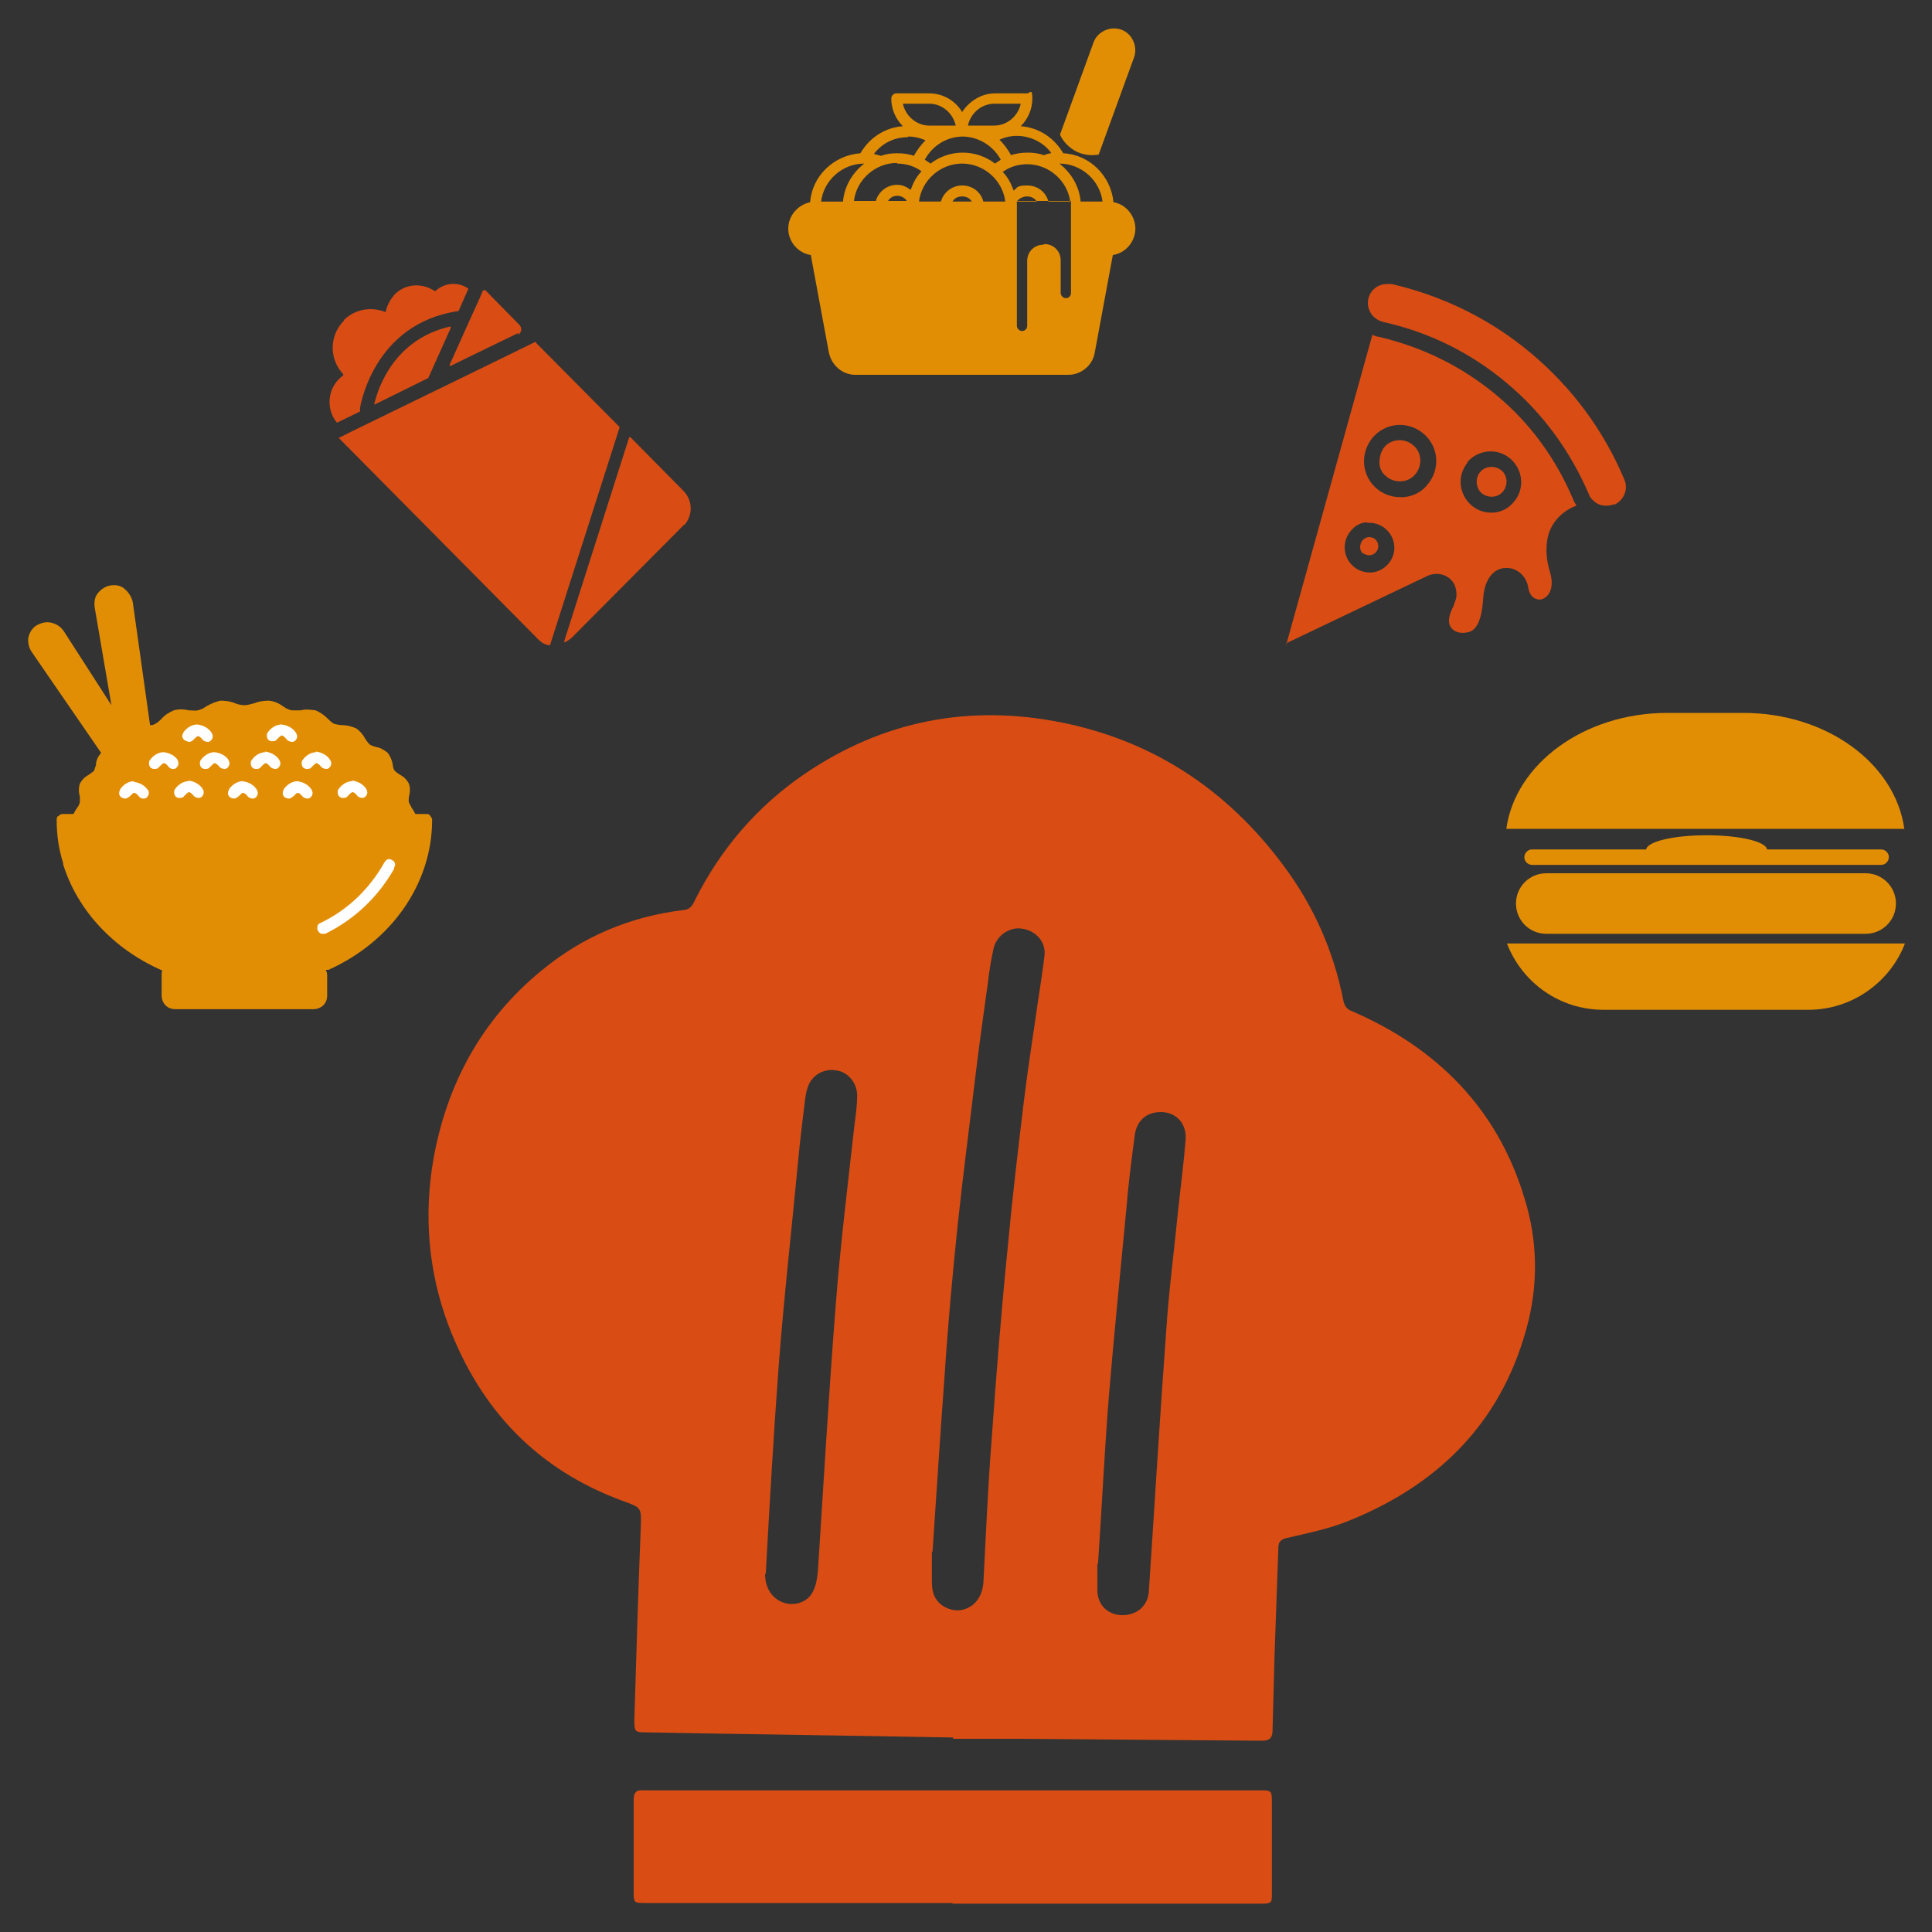 <?xml version="1.0" encoding="UTF-8"?> <svg xmlns="http://www.w3.org/2000/svg" id="Layer_1" data-name="Layer 1" version="1.1" viewBox="0 0 300 300"><rect x="0" y="0" width="300" height="300" fill="#333333" stroke="none"/><defs><style> .cls-1 { fill: #d94d14; } .cls-1, .cls-2, .cls-3 { stroke-width: 0px; } .cls-2 { fill: #e28e04; } .cls-3 { fill: #fff; } </style></defs><g><path class="cls-1" d="M148.1,269.8c-15.9-.3-31.9-.5-47.8-.8-1.7,0-1.8-.1-1.8-1.9.3-10,.6-20,1-30,.1-3,.1-3-2.7-4-13.4-4.9-22.2-14.2-27.2-27.4-3.1-8.3-3.8-17-2.3-25.7,2.1-11.7,7.5-21.7,16.8-29.3,6.4-5.3,13.8-8.4,22.1-9.4,1.1-.1,1.4-.9,1.8-1.7,4-7.9,9.6-14.4,16.9-19.4,12.2-8.3,25.6-10.9,40-8,14.3,2.9,25.7,10.5,34.4,22.2,4.7,6.3,7.8,13.3,9.3,21,.2.8.5,1.3,1.3,1.6,13.2,5.7,22.6,15.1,26.8,29,2.1,6.7,2.2,13.6.3,20.4-4.1,14.9-14.1,24.5-28.2,30-2.9,1.1-5.9,1.7-8.9,2.4-1,.2-1.4.6-1.4,1.6-.2,5.7-.4,11.3-.6,17-.1,3.8-.2,7.5-.3,11.3,0,1.2-.5,1.6-1.6,1.6-12.4-.1-24.8-.2-37.3-.3-3.6,0-7.1,0-10.7,0,0,0,0-.1,0-.2ZM144.7,240.9c0,1.8,0,2.9,0,4.1,0,.9,0,1.8.3,2.6.6,1.7,2.6,2.7,4.3,2.4,2-.4,3.2-2,3.4-4.2.4-7.5.7-15,1.3-22.5.7-9.9,1.5-19.9,2.5-29.8.7-7.6,1.6-15.1,2.5-22.6.6-5,1.4-9.9,2.1-14.9.4-2.6.8-5.2,1.1-7.7.2-2.1-1.4-3.8-3.5-4.1-1.9-.3-3.9,1-4.4,3-.4,1.8-.7,3.6-.9,5.4-.7,5-1.4,10-2,15-.9,7.6-1.9,15.1-2.7,22.7-.8,7.7-1.5,15.3-2,23-.7,9.4-1.3,18.8-1.9,27.7ZM118.8,244.4c0,2.2,1.1,3.9,3,4.5,1.6.5,3.6-.1,4.4-1.7.5-.9.7-2.1.8-3.2.9-13.9,1.7-27.8,2.8-41.7.7-9,1.8-17.9,2.8-26.9.2-1.8.5-3.5.5-5.3,0-2-1.5-3.7-3.3-3.9-2-.3-3.8.8-4.4,2.7-.2.6-.3,1.2-.4,1.9-.4,3.3-.8,6.5-1.1,9.8-1,10.6-2.2,21.1-3,31.7-.8,10.7-1.4,21.4-2,32.1ZM170.4,242.9c0,1.3,0,2.6,0,4,0,2.3,1.6,3.9,3.9,3.9,2.3,0,4-1.5,4.1-3.8.9-13.5,1.7-27,2.7-40.5.4-6.1,1.2-12.1,1.8-18.2.4-3.8.9-7.5,1.2-11.3.2-2.4-1.3-4.1-3.4-4.3-2.5-.2-4.2,1.2-4.5,3.6-.5,3.8-1,7.6-1.3,11.4-.9,9.6-1.9,19.3-2.7,28.9-.7,8.7-1.1,17.4-1.7,26.2Z"></path><path class="cls-1" d="M147.9,295.5c-15.9,0-31.7,0-47.6,0-1.9,0-1.9,0-1.9-1.9,0-4.7,0-9.4,0-14.1,0-1.2.4-1.6,1.6-1.5,31.9,0,63.7,0,95.6,0,1.8,0,1.9,0,1.9,1.9,0,4.7,0,9.3,0,14,0,1.6,0,1.7-1.8,1.7-15.9,0-31.9,0-47.8,0Z"></path></g><g><path class="cls-2" d="M50.6,150.6c.1.3.2.5.2.8v3.2c0,.6-.2,1.1-.6,1.5-.4.4-1,.6-1.5.6h-21.5c-.6,0-1.1-.2-1.5-.6-.4-.4-.6-1-.6-1.5v-3.2c0-.2,0-.5.1-.7-7.6-3.3-13.2-9.4-15.4-16.5,0,0,0-.1,0-.2-.7-2.2-1-4.4-1-6.7,0-.2,0-.5.3-.6.2-.2.4-.3.6-.3h1.7c.2-.4.4-.7.6-1,.2-.2.3-.5.4-.8,0-.3,0-.6,0-.9-.2-.7-.2-1.4,0-2,.3-.6.8-1.1,1.4-1.4.3-.2.5-.4.8-.6.1-.3.2-.6.3-.9,0-.7.3-1.3.8-1.9l-10.8-15.7c-.4-.6-.6-1.4-.5-2.2.2-.8.6-1.5,1.3-1.9.7-.4,1.5-.6,2.3-.4.8.2,1.4.6,1.9,1.3l7.4,11.5-2.6-15.2c-.1-.8,0-1.6.5-2.2.5-.6,1.2-1.1,2-1.2.8-.1,1.6,0,2.2.6.6.5,1,1.2,1.2,1.9l2.7,19.2c.3,0,.5,0,.8-.2.4-.2.7-.5,1-.8.5-.6,1.2-1,1.9-1.3.7-.2,1.5-.2,2.3,0,.5,0,1,.1,1.4,0,.5-.1.9-.3,1.3-.6.7-.4,1.4-.7,2.2-.9.8,0,1.6.1,2.3.4.5.2,1,.3,1.5.3.5,0,1-.2,1.5-.3.7-.3,1.5-.4,2.3-.4.8.1,1.5.4,2.2.9.4.3.8.5,1.3.6.5,0,1,0,1.4,0,.7-.2,1.5-.1,2.3,0,.7.3,1.3.7,1.9,1.3.3.3.6.6,1,.8.4.1.8.2,1.3.2.7,0,1.4.2,2.1.5.6.4,1.1,1,1.4,1.6.2.3.4.6.7.9.3.2.7.3,1,.4.7.1,1.3.5,1.8.9.4.5.7,1.2.8,1.9,0,.3.1.6.3.9.2.2.5.4.8.6.6.3,1.1.8,1.4,1.4.2.6.2,1.3,0,2,0,.3-.1.6,0,.9.1.3.3.5.4.8.2.3.4.6.6,1h1.7,0c.2,0,.5,0,.6.3.2.2.3.4.3.6,0,9.9-6.3,18.9-16.1,23.3h0Z"></path><path class="cls-3" d="M20.8,121.3c-.8,0-1.6.5-2.1,1.2-.1.2-.2.4-.2.7,0,.2.1.4.3.6.2.1.4.2.7.2.2,0,.4-.2.6-.3.3-.3.5-.5.7-.6h0c.2,0,.5.2.8.6.2.2.4.3.6.3.2,0,.5,0,.6-.2.2-.2.3-.4.3-.6,0-.2,0-.5-.2-.6-.5-.7-1.3-1.1-2.2-1.2h0Z"></path><path class="cls-3" d="M29.3,121.3c-.8,0-1.6.5-2.1,1.2-.2.2-.2.6-.1.9.1.3.4.5.7.5.3,0,.6,0,.8-.3.3-.3.5-.5.7-.6h0c.2,0,.5.2.8.6.2.2.5.3.8.3s.6-.3.7-.6c.1-.3,0-.6-.2-.9-.5-.7-1.3-1.1-2.2-1.2h0Z"></path><path class="cls-3" d="M27.6,118c-.5-.7-1.3-1.1-2.2-1.2-.8,0-1.6.5-2.1,1.2-.2.2-.2.6-.1.9.1.3.4.5.7.5.3,0,.6,0,.8-.3.3-.3.5-.5.7-.6.3,0,.6.3.8.6.2.2.4.3.6.3.2,0,.5,0,.6-.2.2-.2.3-.4.3-.6,0-.2,0-.5-.2-.6h0Z"></path><path class="cls-3" d="M35.5,118c-.5-.7-1.3-1.1-2.2-1.2-.8,0-1.6.5-2.1,1.2-.2.2-.2.6-.1.9.1.3.4.5.7.5.3,0,.6,0,.8-.3.3-.3.5-.5.7-.6h0c.2,0,.5.2.8.6.2.2.5.3.8.3.3,0,.6-.3.7-.6.1-.3,0-.6-.2-.9h0Z"></path><path class="cls-3" d="M28.8,115h0c.2.1.4.2.6.2.2,0,.4-.1.6-.3.3-.3.5-.5.7-.6.2,0,.5.2.8.6.2.2.5.3.8.3.3,0,.6-.3.7-.6.1-.3,0-.6-.2-.9-.5-.7-1.3-1.1-2.2-1.2-.8,0-1.6.5-2.1,1.2-.1.2-.2.4-.2.6,0,.2.1.4.3.6h0Z"></path><path class="cls-3" d="M44.6,114.9c.2.2.5.3.8.3.3,0,.6-.3.7-.6.1-.3,0-.6-.2-.9-.5-.7-1.3-1.1-2.2-1.2-.8,0-1.6.5-2.1,1.2-.2.2-.2.6-.1.9.1.3.4.5.7.5.3,0,.6,0,.8-.3.3-.3.5-.5.7-.6.2,0,.5.2.8.6h0Z"></path><path class="cls-3" d="M41.2,116.8c-.8,0-1.6.5-2.1,1.2-.2.2-.2.6-.1.9.1.3.4.5.7.5.3,0,.6,0,.8-.3.3-.3.5-.5.7-.6h0c.2,0,.5.2.8.6.2.2.5.3.8.3.3,0,.6-.3.7-.6.1-.3,0-.6-.2-.9-.5-.7-1.3-1.1-2.2-1.2h0Z"></path><path class="cls-3" d="M49.1,116.8c-.8,0-1.6.5-2.1,1.2-.2.2-.2.6-.1.9.1.3.4.5.7.5.3,0,.6,0,.8-.3.3-.3.5-.5.7-.6h0c.2,0,.5.2.8.6.2.2.5.3.8.3s.6-.3.7-.6c.1-.3,0-.6-.2-.9-.5-.7-1.3-1.1-2.2-1.2h0Z"></path><path class="cls-3" d="M37.7,121.3c-.8,0-1.6.5-2.1,1.2-.1.2-.2.4-.2.7,0,.2.1.4.3.6.2.1.4.2.7.2.2,0,.4-.2.6-.3.3-.3.5-.5.7-.6.2,0,.5.2.8.6.2.2.5.3.8.3.3,0,.6-.3.7-.6.1-.3,0-.6-.2-.9-.5-.7-1.3-1.1-2.2-1.2h0Z"></path><path class="cls-3" d="M46.2,121.3h0c-.8,0-1.6.5-2.1,1.2-.1.2-.2.4-.2.7,0,.2.1.4.3.6.2.1.4.2.7.2.2,0,.4-.2.6-.3.3-.3.5-.5.7-.6h0c.2,0,.5.2.8.6.2.2.5.3.8.3.3,0,.6-.3.7-.6.1-.3,0-.6-.2-.9-.5-.7-1.3-1.1-2.2-1.2h0Z"></path><path class="cls-3" d="M54.7,121.3h0c-.8,0-1.6.5-2.1,1.2-.2.2-.2.6-.1.9.1.3.4.5.7.5.3,0,.6,0,.8-.3.3-.3.5-.5.7-.6.3,0,.6.3.8.6.2.2.5.3.8.3.3,0,.6-.3.7-.6.1-.3,0-.6-.2-.9-.5-.7-1.3-1.1-2.2-1.2h0Z"></path><path class="cls-3" d="M61.2,134.9c-2.5,4.4-6.2,7.9-10.7,10.1,0,0-.2,0-.3,0-.3,0-.5,0-.7-.3-.2-.2-.3-.5-.2-.8,0-.3.2-.5.5-.6,4.2-2,7.6-5.3,9.9-9.4.2-.3.4-.5.7-.5.3,0,.6.2.8.4.2.3.2.6,0,.9h0Z"></path></g><g><path class="cls-1" d="M106.2,81.6c1.4-1.5,1.4-3.8,0-5.3l-8.3-8.4c0,0-.2,0-.2,0l-10.1,31.7c0,0,0,.2.2.1.3-.2.7-.4,1-.7l17.5-17.6Z"></path><path class="cls-1" d="M53.4,49.8c-2.3,2.3-2.3,6-.1,8.3,0,0,0,.1,0,.2-.3.2-.5.4-.7.6-1.8,1.8-1.9,4.8-.3,6.7,0,0,0,0,.1,0l3.5-1.7s0,0,0,0v-.5c0-.1,2-13.2,15.3-15.1,0,0,0,0,0,0l1.5-3.4s0-.1,0-.1c-1.6-1.1-3.7-.9-5.1.4,0,0,0,0-.1,0-1.9-1.3-4.5-1.2-6.2.5-.7.8-1.2,1.7-1.4,2.7,0,0,0,.1-.2,0-2.1-.8-4.6-.4-6.3,1.3h0Z"></path><path class="cls-1" d="M58.2,62.8l8.3-4.1s0,0,0,0l3.5-7.8c0,0,0-.2-.1-.2-8.7,2-11.2,9.5-11.8,12.1h0Z"></path><path class="cls-1" d="M80.4,52c.6-.3.7-1,.3-1.5l-5.3-5.4h0c-.1-.1-.3,0-.4,0l-.6,1.4-1.6,3.5s0,0,0,0h0s0,0,0,0l-3,6.7c0,0,0,.2.2.1l4.3-2.1,6.2-3Z"></path><path class="cls-1" d="M83.2,53.1h0s0,0-.1,0l-9,4.4-19.5,9.5-2,1,31,31.3c.5.5,1,.8,1.7.9,0,0,.1,0,.1,0l10.8-33.8s0,0,0-.1l-12.9-13Z"></path></g><g><path class="cls-2" d="M166.9,23.4c1.6.9,3.2.7,3.7.6l5.5-15.1c.6-1.7-.3-3.7-2-4.3-1.7-.6-3.7.3-4.3,2l-5.2,14.3c.2.5.9,1.7,2.3,2.5Z"></path><path class="cls-2" d="M176.3,35.5c0-2-1.5-3.8-3.4-4.1-.4-4.1-3.7-7.4-7.8-7.6-1.4-2.4-3.8-4-6.6-4.2,1.1-1.1,1.8-2.6,1.8-4.3s-.4-.8-.8-.8h-5c-2.1,0-4,1.2-5.1,2.9-1-1.7-2.9-2.9-5.1-2.9h-5.1c-.5,0-.8.4-.8.8,0,1.7.7,3.2,1.8,4.3-2.8.2-5.2,1.8-6.6,4.2-4.1.3-7.5,3.5-7.8,7.6-1.9.4-3.4,2.1-3.4,4.1s1.5,3.8,3.5,4.1l2.8,15.1c.4,2,2.1,3.5,4.1,3.5h33.1c2,0,3.8-1.5,4.1-3.5l2.8-15.1c2-.3,3.5-2.1,3.5-4.1h0ZM171.2,31.3h-3.4c-.2-2.4-1.5-4.5-3.3-5.9h0c3.4,0,6.3,2.6,6.7,5.9h0ZM162,38c-1.4,0-2.5,1.1-2.5,2.5v10.1c0,.5-.4.8-.8.8s-.8-.4-.8-.8v-19.4h8.4v14.3c0,.5-.4.8-.8.8s-.8-.4-.8-.8v-5.1c0-1.4-1.1-2.5-2.5-2.5ZM149.4,28.8c-1.6,0-2.9,1.1-3.3,2.5h-3.4c.4-3.3,3.3-5.9,6.7-5.9s6.3,2.6,6.7,5.9h-3.4c-.4-1.5-1.7-2.5-3.3-2.5h0ZM150.8,31.3h-2.9c.3-.5.8-.8,1.5-.8s1.2.3,1.5.8h0ZM139.3,25.4c1.4,0,2.7.4,3.8,1.2-.8.8-1.3,1.8-1.7,2.9-.6-.5-1.3-.8-2.1-.8-1.6,0-2.9,1.1-3.3,2.5h-3.4c.4-3.3,3.3-5.9,6.7-5.9h0ZM149.4,21.2c2.5,0,4.8,1.4,6,3.6-.3.2-.6.4-.9.6-1.4-1.1-3.2-1.7-5-1.7s-3.6.6-5,1.7c-.3-.2-.6-.4-.9-.6,1.2-2.2,3.4-3.6,6-3.6h0ZM166.2,31.3h-3.4c-.4-1.5-1.7-2.5-3.3-2.5s-1.5.3-2.1.8c-.4-1.1-.9-2.1-1.7-2.9,1.1-.8,2.4-1.2,3.8-1.2,3.4,0,6.3,2.6,6.7,5.9h0ZM161,31.3h-3.1c.3-.5,1-.8,1.6-.8s1.2.3,1.5.8h0ZM139.3,30.4c.6,0,1.2.3,1.5.8h-2.9c.3-.5.8-.8,1.5-.8h0ZM163.2,23.8c-.4,0-.8.2-1.1.3-.8-.3-1.7-.4-2.5-.4s-1.8.1-2.6.4c-.5-.9-1.1-1.7-1.8-2.4.8-.4,1.8-.6,2.7-.6,2.1,0,4.1,1,5.3,2.6h0ZM154.4,16.1h4.1c-.4,1.9-2.1,3.4-4.1,3.4h-4.1c.4-1.9,2.1-3.4,4.1-3.4ZM144.3,16.1c2,0,3.7,1.5,4.1,3.4h-4.1c-2,0-3.7-1.5-4.1-3.4h4.1ZM141,21.2c.9,0,1.9.2,2.7.6-.7.7-1.3,1.5-1.8,2.4-.8-.3-1.7-.4-2.6-.4s-1.7.1-2.5.4c-.4-.1-.7-.2-1.1-.3,1.3-1.7,3.2-2.6,5.3-2.6h0ZM134.2,25.4h0c-1.8,1.4-3.1,3.5-3.3,5.9h-3.4c.4-3.3,3.3-5.9,6.7-5.9h0Z"></path></g><path class="cls-1" d="M221,67.3c-2.4-2-5.9-1.7-7.9.7h0c-.8,1-1.3,2.3-1.3,3.6,0,3.1,2.5,5.6,5.6,5.6.2,0,.3,0,.5,0,1.5-.1,2.9-.8,3.8-2,2-2.4,1.7-5.9-.7-7.9h0ZM214.2,71.9c0-.9.2-1.7.7-2.4,1.1-1.4,3.2-1.5,4.5-.4,1.4,1.1,1.5,3.2.4,4.5-1.1,1.4-3.2,1.5-4.5.4-.7-.5-1.1-1.3-1.1-2.2ZM227.9,71.8c-.7.9-1.1,1.9-1.1,3,0,2.6,2.1,4.8,4.7,4.8.1,0,.3,0,.4,0,1.3-.1,2.4-.7,3.2-1.7,1.7-2,1.4-5-.6-6.7-2-1.7-5-1.4-6.7.6h0ZM230.1,76.6c-.5-.4-.8-1.1-.8-1.8,0-1.3,1-2.3,2.3-2.3.6,0,1.1.2,1.5.5,1,.8,1.1,2.3.3,3.3-.8,1-2.3,1.1-3.3.3h0ZM212.3,81.1c-1,0-2,.6-2.6,1.4h0c-.6.7-.9,1.6-.9,2.5,0,2.1,1.7,3.9,3.9,3.9.1,0,.2,0,.3,0h0c2.1-.2,3.7-2.1,3.5-4.2s-2.1-3.7-4.2-3.5h0ZM211.7,86c-.3-.2-.5-.6-.5-1,0-.8.5-1.5,1.3-1.6,0,0,0,0,.1,0,.3,0,.7.1.9.3.6.5.7,1.4.2,2-.5.6-1.4.7-2,.2h0ZM250.6,78.3c-1,.4-2.3.3-3.1-.5h0c-.4-.3-.7-.7-.8-1.1-2.9-6.7-7.1-12.5-12.7-17.2-5.6-4.7-12-7.9-19.2-9.5-.8-.2-1.5-.7-1.9-1.3-.3-.5-.5-1-.5-1.6,0-1.7,1.3-3,3-3,.2,0,.5,0,.7,0,8.1,1.9,15.4,5.5,21.7,10.8s11.2,11.9,14.4,19.5c0,0,0,0,0,0,.7,1.5,0,3.3-1.6,4h0ZM199.7,100.2l13.4-48.2c.3.1.7.3,1,.3,6.8,1.6,12.9,4.6,18.2,9,5.3,4.4,9.3,9.9,12,16.3.1.3.3.6.5.9l-.7.3c-2,1-3.4,2.7-3.8,4.8-.3,1.6-.2,3.4.4,5.3.4,1.4.3,2.5-.2,3.3-.4.6-1,.9-1.4.9-.9,0-1.6-.6-1.8-1.9-.3-1.8-1.8-3.1-3.5-3-1.6,0-3.3,1.4-3.5,4.8-.3,4.8-1.9,5.1-2.5,5.2-.9.2-2,0-2.5-.8-.6-.8-.2-2,.2-2.9.2-.3.3-.7.4-1,.4-.8.3-1.8,0-2.6-.7-1.6-2.6-2.2-4.2-1.5l-22,10.5Z"></path><g><path class="cls-2" d="M270.8,110.7h-11.9c-12.9,0-23.6,7.9-25,18h61.8c-1.4-10.1-12-18-25-18h0Z"></path><path class="cls-2" d="M240.1,135.6c-2.6,0-4.7,2.1-4.7,4.7s2.1,4.7,4.7,4.7h49.6c2.6,0,4.7-2.1,4.7-4.7s-2.1-4.7-4.7-4.7h-49.6Z"></path><path class="cls-2" d="M249,156.8h31.8c6.8,0,12.7-4.3,15-10.3h-61.8c2.3,6,8.1,10.3,15,10.3h0Z"></path><path class="cls-2" d="M292.1,134.3h-54.2c-.6,0-1.2-.5-1.2-1.2h0c0-.6.5-1.2,1.2-1.2h54.2c.6,0,1.2.5,1.2,1.2h0c0,.6-.5,1.2-1.2,1.2Z"></path><path class="cls-2" d="M255.6,132c0-1.3,4.2-2.3,9.4-2.3s9.4,1,9.4,2.3"></path></g></svg> 